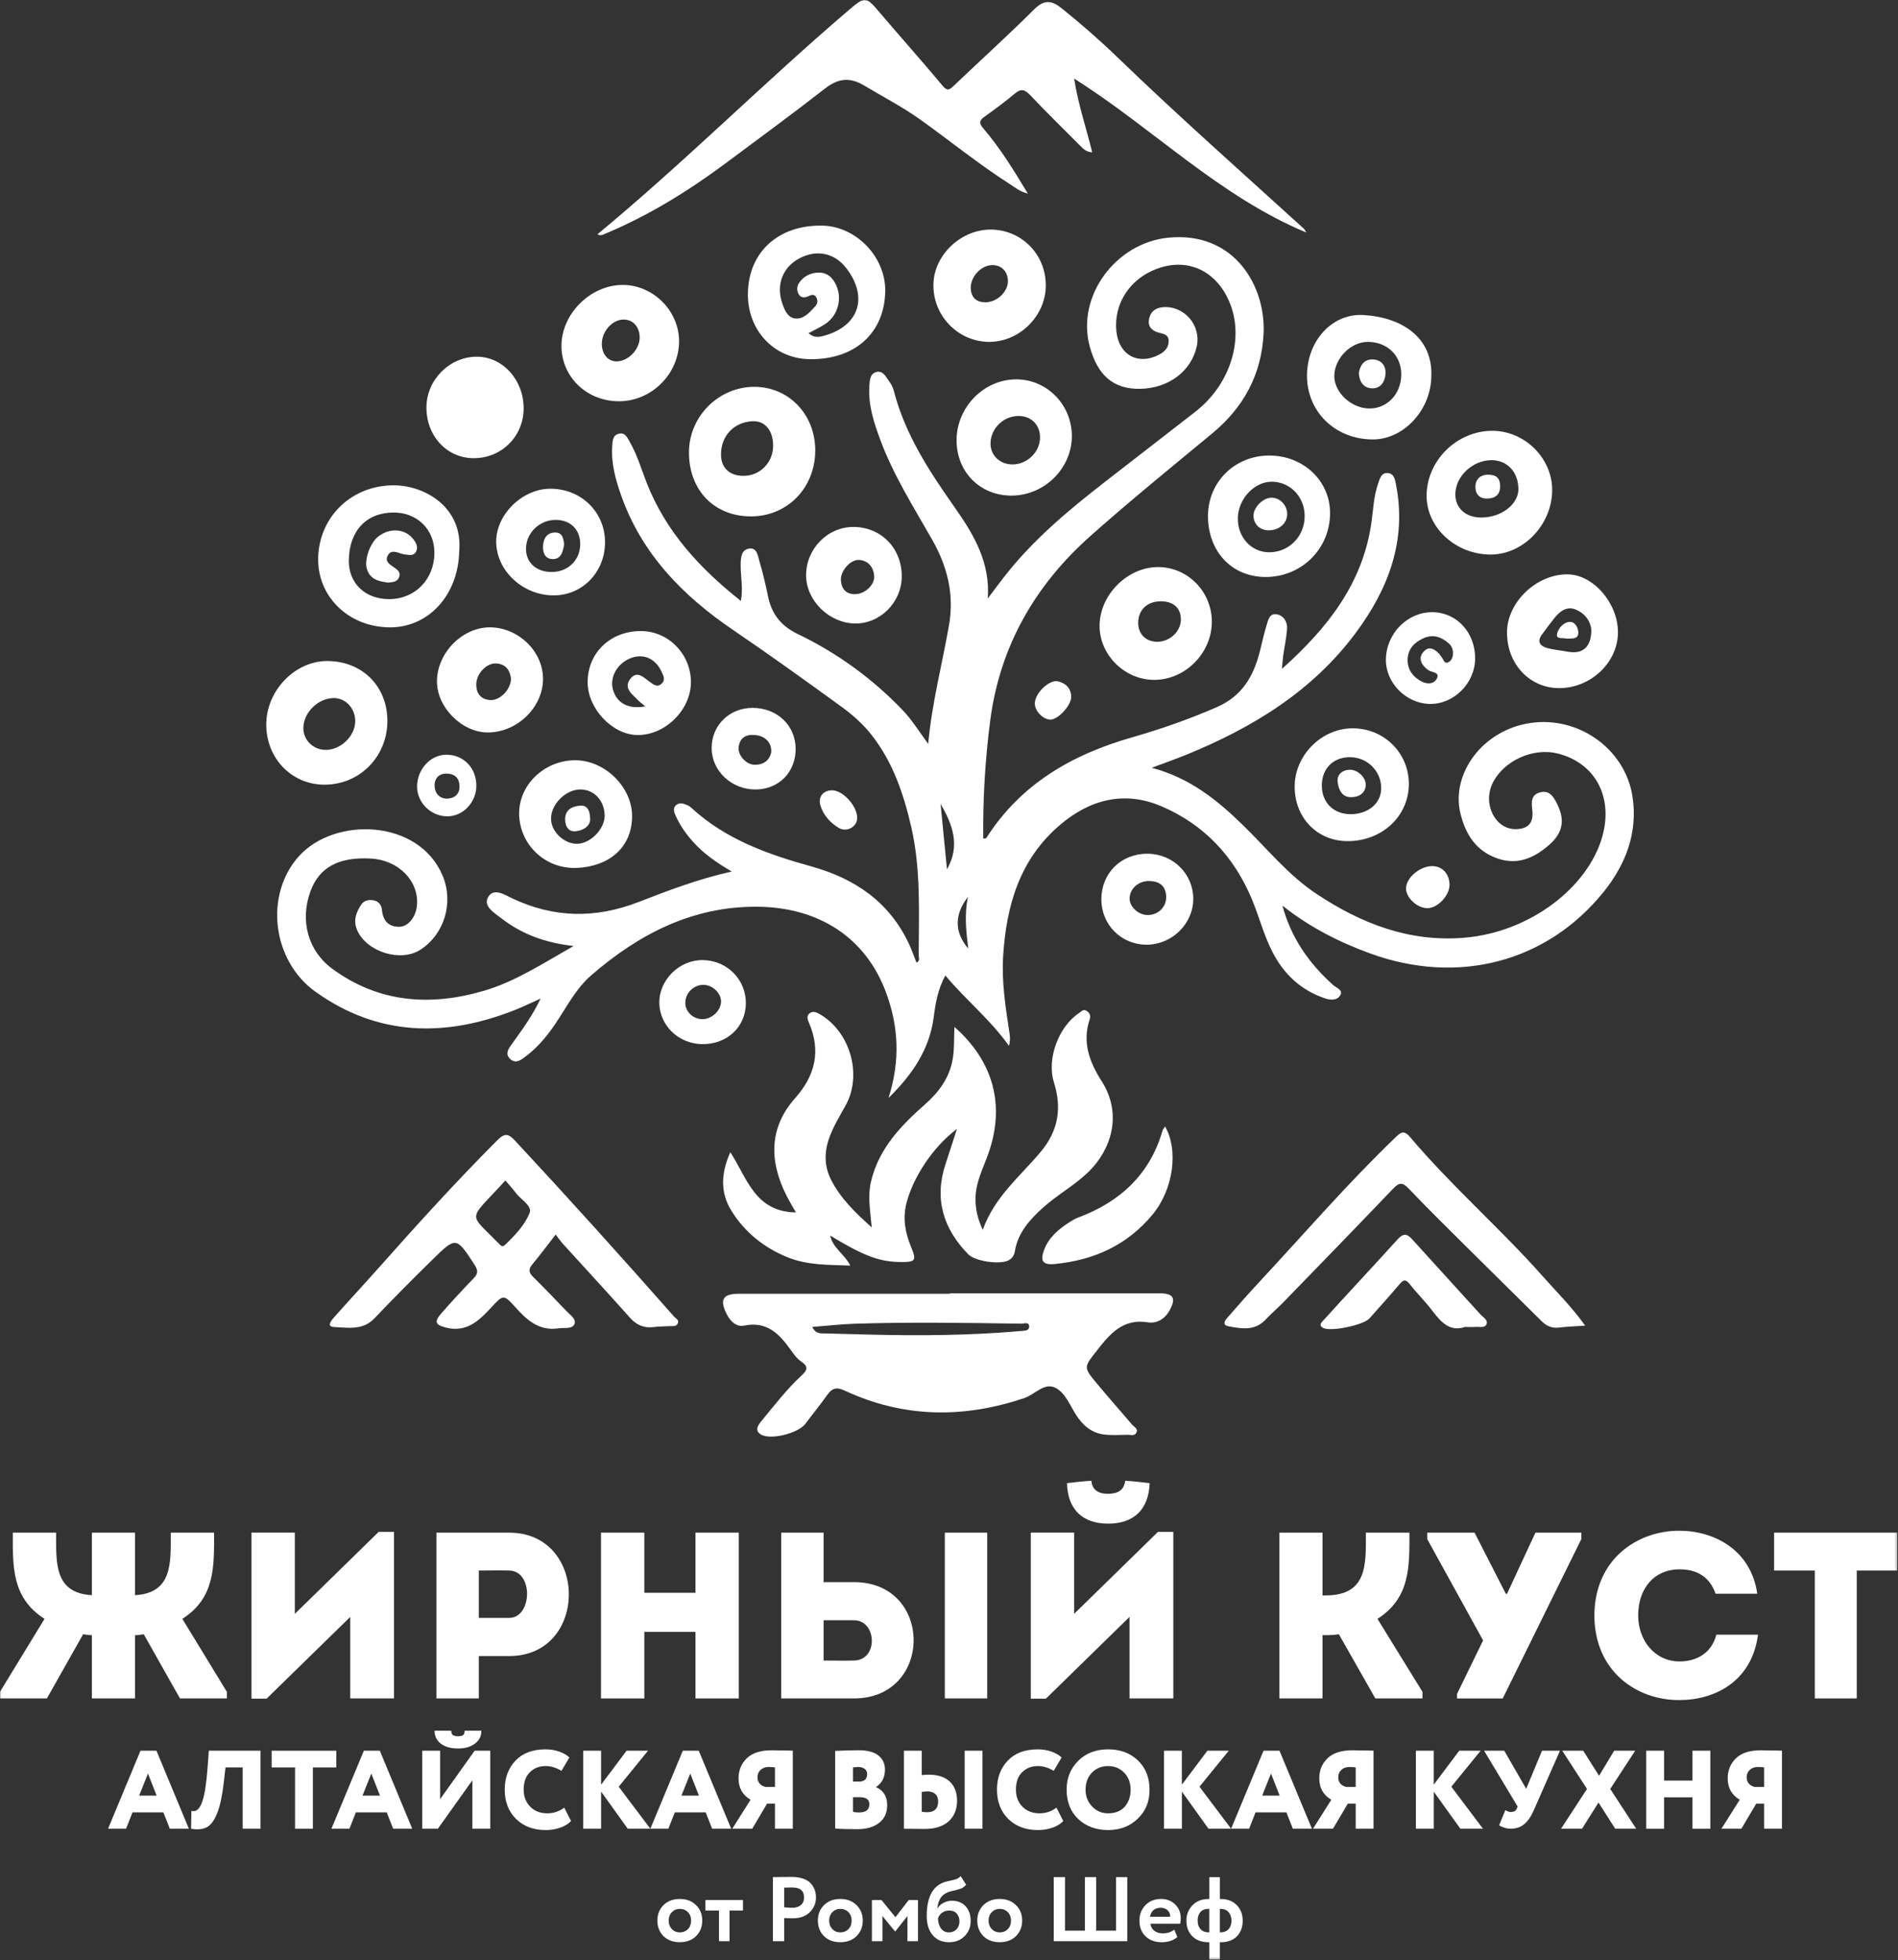 <?xml version="1.0" encoding="UTF-8"?> <svg xmlns="http://www.w3.org/2000/svg" width="767" height="792" viewBox="0 0 767 792" fill="none"><rect x="0" y="0" width="767" height="792" fill="#333333" stroke="none"/><g clip-path="url(#clip0_2414_3076)"><mask id="mask0_2414_3076" style="mask-type:luminance" maskUnits="userSpaceOnUse" x="0" y="0" width="767" height="792"><path d="M766.69 0H0V791.66H766.69V0Z" fill="white"></path></mask><g mask="url(#mask0_2414_3076)"><path d="M50.92 738.823H43.67L56.78 707.293H63.22L76.33 738.823H68.63L66.02 732.203H53.55L50.94 738.823H50.92ZM63.3 725.443L59.79 716.523L56.23 725.443H63.3Z" fill="white"></path><path d="M105.279 738.821H98.069V714.051H91.129L90.449 720.001C89.819 725.461 88.929 729.651 87.769 732.541C86.609 735.441 85.219 737.321 83.579 738.191C81.939 739.061 79.819 739.271 77.209 738.821L77.349 731.611C78.009 731.731 78.559 731.721 78.989 731.591C79.419 731.461 79.899 731.091 80.409 730.491C80.919 729.861 81.379 728.911 81.809 727.651C82.739 724.951 83.449 720.261 83.929 713.601L84.379 707.301H105.279V738.831V738.821Z" fill="white"></path><path d="M119.239 714.051H109.779V707.301H135.899V714.051H126.439V738.821H119.229V714.051H119.239Z" fill="white"></path><path d="M141.18 738.823H133.93L147.04 707.293H153.48L166.59 738.823H158.89L156.28 732.203H143.81L141.2 738.823H141.18ZM153.56 725.443L150.05 716.523L146.49 725.443H153.56Z" fill="white"></path><path d="M190.901 719.231L176.941 738.821H170.641V707.291H177.851V726.881L191.811 707.291H198.111V738.821H190.901V719.231ZM175.591 699.191H182.351C182.351 700.031 182.561 700.621 182.981 700.951C183.401 701.281 184.121 701.451 185.141 701.451C186.101 701.451 186.781 701.291 187.171 700.981C187.561 700.661 187.751 700.071 187.751 699.201H194.511C194.571 701.361 193.711 703.101 191.941 704.421C190.201 705.741 187.931 706.401 185.141 706.401C182.171 706.401 179.831 705.751 178.141 704.441C176.441 703.131 175.601 701.391 175.601 699.191H175.591Z" fill="white"></path><path d="M228.011 730.3L230.761 735.7C229.801 736.78 228.371 737.67 226.481 738.36C224.621 739.02 222.621 739.35 220.491 739.35C215.601 739.35 211.621 737.86 208.561 734.89C205.501 731.86 203.971 727.91 203.971 723.05C203.971 718.19 205.411 714.4 208.291 711.34C211.171 708.28 215.231 706.75 220.451 706.75C222.431 706.75 224.281 707.05 225.991 707.65C227.701 708.25 229.071 709.05 230.091 710.04L226.891 715.44C224.791 714.15 222.641 713.5 220.451 713.5C217.901 713.5 215.781 714.34 214.101 716.02C212.421 717.7 211.621 720.01 211.621 723.05C211.621 725.81 212.501 728.11 214.281 729.94C216.051 731.71 218.351 732.6 221.171 732.6C223.691 732.6 225.971 731.83 228.011 730.3Z" fill="white"></path><path d="M242.909 738.823H235.699V707.293H242.909V721.033L253.219 707.293H261.869L250.029 721.843L262.819 738.823H253.679L242.919 723.823V738.823H242.909Z" fill="white"></path><path d="M270.07 738.823H262.82L275.93 707.293H282.37L295.48 738.823H287.78L285.17 732.203H272.7L270.09 738.823H270.07ZM282.45 725.443L278.94 716.523L275.38 725.443H282.45Z" fill="white"></path><path d="M320.38 738.821H313.17V728.691H309.97L303.98 738.821H295.92L303.31 727.111C300.07 725.191 298.45 722.321 298.45 718.511C298.45 715.241 299.56 712.521 301.78 710.361C303.97 708.201 307.38 707.121 312 707.121C312.21 707.121 312.5 707.121 312.86 707.141C313.22 707.161 313.74 707.171 314.41 707.181C315.09 707.201 315.69 707.201 316.23 707.201C316.8 707.201 317.42 707.201 318.08 707.221C318.74 707.231 319.24 707.251 319.59 707.261C319.93 707.281 320.2 707.281 320.38 707.281V738.811V738.821ZM309.39 721.931H313.17V714.051C312.66 713.931 311.79 713.871 310.56 713.871C309.33 713.871 308.24 714.251 307.39 715.021C306.54 715.791 306.11 716.781 306.11 718.021C306.11 719.071 306.41 719.931 307.01 720.611C307.61 721.291 308.41 721.731 309.4 721.941L309.39 721.931Z" fill="white"></path><path d="M337.49 738.733V707.383C341 707.203 344.18 707.113 347.04 707.113C350.52 707.113 353.16 707.813 354.94 709.203C356.73 710.603 357.62 712.513 357.62 714.943C357.62 718.033 356.42 720.373 354.02 721.973V722.063C355.37 722.573 356.46 723.443 357.28 724.673C358.11 725.903 358.52 727.433 358.52 729.263C358.52 732.413 357.41 734.833 355.19 736.513C353 738.163 350.12 738.993 346.54 738.993C342.37 738.993 339.35 738.903 337.49 738.723V738.733ZM346.95 713.873C346.41 713.873 345.66 713.933 344.7 714.053V719.773H347.09C349.31 719.773 350.42 718.753 350.42 716.713C350.42 715.843 350.09 715.153 349.43 714.643C348.77 714.133 347.94 713.873 346.95 713.873ZM347.49 726.083H344.7V731.983C345.36 732.163 346.17 732.253 347.13 732.253C349.92 732.253 351.32 731.143 351.32 728.923C351.32 727.033 350.04 726.083 347.49 726.083Z" fill="white"></path><path d="M365.279 707.293H372.489V717.153C373.359 717.033 374.289 716.973 375.279 716.973C378.999 716.973 381.849 717.903 383.809 719.763C385.779 721.623 386.759 724.233 386.759 727.603C386.759 730.973 385.619 733.773 383.339 735.843C381.029 737.883 377.829 738.903 373.749 738.903C371.889 738.903 370.299 738.883 368.979 738.863C367.689 738.833 366.459 738.823 365.289 738.823V707.293H365.279ZM374.649 723.733C374.319 723.733 373.599 723.813 372.489 723.953V731.973C373.449 732.093 374.159 732.153 374.609 732.153C377.609 732.153 379.109 730.693 379.109 727.783C379.109 726.463 378.719 725.453 377.939 724.763C377.159 724.073 376.059 723.723 374.649 723.723V723.733ZM397.029 738.823H389.819V707.293H397.029V738.823Z" fill="white"></path><path d="M426.931 730.3L429.681 735.7C428.721 736.78 427.291 737.67 425.401 738.36C423.541 739.02 421.541 739.35 419.411 739.35C414.521 739.35 410.541 737.86 407.481 734.89C404.421 731.86 402.891 727.91 402.891 723.05C402.891 718.19 404.331 714.4 407.211 711.34C410.091 708.28 414.151 706.75 419.371 706.75C421.351 706.75 423.201 707.05 424.911 707.65C426.621 708.25 427.991 709.05 429.011 710.04L425.811 715.44C423.711 714.15 421.561 713.5 419.371 713.5C416.821 713.5 414.701 714.34 413.021 716.02C411.341 717.7 410.541 720.01 410.541 723.05C410.541 725.81 411.421 728.11 413.201 729.94C414.971 731.71 417.271 732.6 420.091 732.6C422.611 732.6 424.891 731.83 426.931 730.3Z" fill="white"></path><path d="M431.029 723.05C431.029 718.4 432.579 714.52 435.669 711.43C438.789 708.31 442.829 706.75 447.779 706.75C452.729 706.75 456.709 708.24 459.809 711.21C462.959 714.18 464.539 718.13 464.539 723.05C464.539 727.97 462.949 731.7 459.769 734.76C456.619 737.82 452.619 739.35 447.789 739.35C442.959 739.35 438.869 737.86 435.719 734.89C432.599 731.92 431.039 727.97 431.039 723.05H431.029ZM438.689 723.05C438.689 725.72 439.569 727.99 441.349 729.85C443.089 731.68 445.239 732.6 447.789 732.6C450.669 732.6 452.909 731.71 454.499 729.94C456.089 728.11 456.889 725.81 456.889 723.05C456.889 720.29 456.019 717.9 454.279 716.16C452.539 714.42 450.349 713.5 447.789 713.5C445.229 713.5 442.969 714.39 441.259 716.16C439.549 717.93 438.689 720.23 438.689 723.05Z" fill="white"></path><path d="M477.601 738.823H470.391V707.293H477.601V721.033L487.911 707.293H496.561L484.721 721.843L497.511 738.823H488.371L477.611 723.823V738.823H477.601Z" fill="white"></path><path d="M504.75 738.823H497.5L510.61 707.293H517.05L530.16 738.823H522.46L519.85 732.203H507.38L504.77 738.823H504.75ZM517.13 725.443L513.62 716.523L510.06 725.443H517.13Z" fill="white"></path><path d="M555.06 738.821H547.85V728.691H544.65L538.66 738.821H530.6L537.99 727.111C534.75 725.191 533.13 722.321 533.13 718.511C533.13 715.241 534.24 712.521 536.46 710.361C538.65 708.201 542.06 707.121 546.68 707.121C546.89 707.121 547.18 707.121 547.54 707.141C547.9 707.161 548.42 707.171 549.09 707.181C549.77 707.201 550.37 707.201 550.91 707.201C551.48 707.201 552.1 707.201 552.76 707.221C553.42 707.231 553.92 707.251 554.27 707.261C554.61 707.281 554.88 707.281 555.06 707.281V738.811V738.821ZM544.07 721.931H547.85V714.051C547.34 713.931 546.47 713.871 545.24 713.871C544.01 713.871 542.92 714.251 542.07 715.021C541.22 715.791 540.79 716.781 540.79 718.021C540.79 719.071 541.09 719.931 541.69 720.611C542.29 721.291 543.09 721.731 544.08 721.941L544.07 721.931Z" fill="white"></path><path d="M579.38 738.823H572.17V707.293H579.38V721.033L589.69 707.293H598.34L586.5 721.843L599.29 738.823H590.15L579.39 723.823V738.823H579.38Z" fill="white"></path><path d="M623.151 707.293H630.401L619.82 731.343C618.71 733.893 617.41 735.783 615.92 736.993C614.43 738.213 612.661 738.813 610.581 738.813C609.711 738.813 608.81 738.673 607.88 738.383C606.95 738.093 606.26 737.773 605.81 737.413L608.331 731.293C609.111 731.803 609.85 732.063 610.54 732.063C611.71 732.063 612.49 731.643 612.88 730.803L613.29 729.853L599.73 707.293H607.88L616.75 722.693L623.141 707.293H623.151Z" fill="white"></path><path d="M652.33 707.293H660.8L650.71 722.743L661.2 738.823H652.73L645.97 728.243L639.3 738.823H630.83L641.32 722.743L631.32 707.293H639.79L646.19 717.423L652.31 707.293H652.33Z" fill="white"></path><path d="M691.16 738.823H683.95V726.123H672.47V738.823H665.26V707.293H672.47V719.363H683.95V707.293H691.16V738.823Z" fill="white"></path><path d="M720.11 738.821H712.9V728.691H709.7L703.71 738.821H695.65L703.04 727.111C699.8 725.191 698.18 722.321 698.18 718.511C698.18 715.241 699.29 712.521 701.51 710.361C703.7 708.201 707.11 707.121 711.73 707.121C711.94 707.121 712.23 707.121 712.59 707.141C712.95 707.161 713.47 707.171 714.14 707.181C714.82 707.201 715.42 707.201 715.96 707.201C716.53 707.201 717.15 707.201 717.81 707.221C718.47 707.231 718.97 707.251 719.32 707.261C719.66 707.281 719.93 707.281 720.11 707.281V738.811V738.821ZM709.12 721.931H712.9V714.051C712.39 713.931 711.52 713.871 710.29 713.871C709.06 713.871 707.97 714.251 707.12 715.021C706.27 715.791 705.84 716.781 705.84 718.021C705.84 719.071 706.14 719.931 706.74 720.611C707.34 721.291 708.14 721.731 709.13 721.941L709.12 721.931Z" fill="white"></path><path d="M37.13 660.629C36.08 660.629 34.83 660.439 33.59 660.249L18.95 686.179H0V683.499L17.99 654.029C4.69 645.509 5.17 632.879 5.17 619.199H22.68C22.68 631.259 21.82 643.599 37.13 644.459V619.199H54.55V644.459C69.86 643.599 69 631.249 69 619.199H86.51C86.51 632.879 86.99 645.509 73.69 654.029L91.68 683.499V686.179H72.73L58.09 660.249C56.85 660.439 55.6 660.629 54.55 660.629V686.179H37.13V660.629Z" fill="white"></path><path d="M107.751 686.268H101.631V619.188H119.141V652.008L153.011 618.898H159.231V686.168H141.531V653.248L107.751 686.258V686.268Z" fill="white"></path><path d="M176.359 686.179V619.199H205.829C237.889 619.299 237.889 669.049 205.829 669.049H193.489V686.179H176.359ZM205.739 634.509C201.719 634.409 197.409 634.509 193.489 634.509V653.649H205.739C215.119 653.649 215.689 634.609 205.739 634.509Z" fill="white"></path><path d="M298.559 686.179H281.049V659.289H260.379V686.179H242.869V619.199H260.379V643.499H281.049V619.199H298.559V686.179Z" fill="white"></path><path d="M332.819 619.199V639.199H345.159C377.219 639.199 377.219 686.089 345.159 686.179H315.689V619.199H332.819ZM332.819 654.599V670.869C336.739 670.869 341.049 670.959 345.069 670.869C355.019 670.769 354.449 654.599 345.069 654.599H332.819ZM381.809 619.199H398.939V686.179H381.809V619.199Z" fill="white"></path><path d="M422.671 686.268H416.551V619.188H434.061V652.008L467.931 618.898H474.151V686.168H456.451V653.248L422.671 686.258V686.268ZM441.041 598.238C437.691 598.428 434.441 598.808 431.181 599.198C431.471 609.918 437.501 615.558 447.831 615.558C458.161 615.558 464.191 609.908 464.581 599.198C461.331 598.818 458.071 598.428 454.721 598.238C454.151 602.258 451.561 603.498 447.641 603.498C443.721 603.498 441.331 601.778 441.041 598.238Z" fill="white"></path><path d="M517.029 686.179V619.199H534.449V644.559H535.689C552.819 644.559 551.959 631.739 551.959 619.199H569.569C569.569 632.879 569.949 645.509 556.649 654.029L574.829 683.499V686.179H555.789L541.049 660.249C538.749 660.629 536.649 660.629 534.449 660.629V686.179H517.029Z" fill="white"></path><path d="M588.8 684.357L599.33 662.737L576.75 621.787V619.207H595.89L608.52 643.897H609L620.48 619.207H639.04V621.787L607.27 686.187H588.8V684.367V684.357Z" fill="white"></path><path d="M678.651 618.428C692.521 618.428 707.551 625.988 710.131 643.878H693.291C690.901 637.088 685.831 634.018 678.651 634.018C668.601 634.018 662.001 641.578 662.001 652.678C662.001 662.538 668.511 671.148 678.651 671.238C685.921 671.238 691.761 667.598 693.581 660.428H710.421C707.931 679.378 692.911 686.838 678.651 686.838C661.621 686.938 644.391 675.448 644.301 652.678C644.401 629.908 661.621 618.418 678.651 618.418V618.428Z" fill="white"></path><path d="M716.93 634.509V619.199H766.69V634.509H750.33V686.179H733.39V634.509H716.93Z" fill="white"></path><path d="M602.33 224.042C615.54 224.082 627.08 212.112 627.25 198.192C627.4 185.302 616.34 174.172 603.28 174.052C588.79 173.922 576.42 186.122 576.51 200.452C576.59 213.292 588.31 223.992 602.34 224.042H602.33ZM602.83 185.912C609.14 185.952 613.58 190.772 613.6 197.602C613.62 203.762 606.65 209.092 598.59 209.082C592.29 209.082 588.11 205.332 588.12 199.712C588.14 192.422 595.13 185.862 602.83 185.912Z" fill="white"></path><path d="M156.76 235.38C158.74 235.18 160.68 235.16 161.36 232.95C161.92 231.14 160.61 230.19 159.39 229.33C157.62 228.08 155.3 226.92 156.77 224.31C158.02 222.11 160.2 223.01 162.1 223.67C162.72 223.88 163.38 223.99 164.03 224.06C165.5 224.22 167.12 224.61 168.05 223C169 221.36 168.42 219.85 167.43 218.38C164.27 213.7 157.98 212.92 153.01 216.64C149.53 219.24 147.11 226.2 148.28 229.94C149.63 234.22 153.2 234.85 156.73 235.37L156.76 235.38Z" fill="white"></path><path d="M131.11 317.019C145.32 317.029 156.51 305.719 156.55 291.319C156.58 277.309 146.47 267.159 132.38 267.059C119.27 266.959 107.66 278.939 107.6 292.619C107.54 306.319 117.84 317.009 131.11 317.019ZM134.79 282.019C139.69 281.969 143.64 286.239 143.55 291.489C143.45 297.509 137.51 303.119 131.41 302.959C126.45 302.829 122.55 298.919 122.59 294.109C122.64 287.899 128.49 282.089 134.8 282.029L134.79 282.019Z" fill="white"></path><path d="M157.03 253.46C172.91 253.78 185.12 240.68 185.57 222.83C187.17 205.05 171.93 196.41 159.91 196.09C142.61 195.64 129.01 208.41 128.58 225.29C128.18 240.84 140.59 253.12 157.04 253.45L157.03 253.46ZM159.04 207.06C168.54 207.03 175.53 213.87 175.55 223.23C175.57 234.01 167.76 242.04 157.23 242.05C147.56 242.05 140.87 235.64 140.96 226.45C141.09 214.51 147.99 207.1 159.03 207.06H159.04Z" fill="white"></path><path d="M191.369 185.109C202.689 185.159 211.609 176.279 211.609 164.969C211.609 153.439 203.109 144.089 192.639 144.109C181.679 144.129 172.429 153.399 172.329 164.469C172.229 176.059 180.539 185.069 191.369 185.109Z" fill="white"></path><path d="M576.85 366.909C581.09 366.889 585.97 361.579 585.77 357.199C585.57 352.789 582.69 349.859 578.63 349.919C573.68 349.999 568.27 354.629 568.19 358.859C568.12 362.659 572.71 366.929 576.85 366.909Z" fill="white"></path><path d="M232.98 350.649C245.25 350.189 255.42 343.119 255.44 329.629C255.37 317.709 244.07 306.879 232 307.149C219.68 307.429 209.66 317.209 209.79 328.839C209.93 341.079 220.17 351.129 232.98 350.649ZM234.53 318.949C240.03 318.929 244.23 323.389 244.35 329.389C244.46 334.809 238.65 340.829 233.24 340.899C227.97 340.979 222.75 336.029 222.68 330.879C222.59 324.969 228.55 318.969 234.53 318.939V318.949Z" fill="white"></path><path d="M279.209 275.269C279.019 264.039 269.979 254.959 258.979 254.949C246.689 254.929 237.529 263.689 237.469 275.519C237.409 286.219 247.409 296.849 257.619 296.959C268.929 297.079 279.409 286.559 279.209 275.269ZM247.629 278.299C246.379 273.319 249.659 267.809 255.049 265.829C260.269 263.919 265.009 266.159 267.479 271.659C268.179 273.209 268.929 274.709 267.389 276.199C265.739 277.789 264.279 276.679 262.949 275.759C260.299 273.909 257.429 270.459 254.559 274.469C251.899 278.199 255.709 280.639 258.029 283.059C258.699 283.759 259.509 284.319 260.779 285.379C253.799 286.709 249.049 283.959 247.629 278.309V278.299Z" fill="white"></path><path d="M394.76 548.859C394.06 548.859 393.6 549.719 393.6 553.409C393.6 557.099 394.07 557.949 394.76 557.949C395.45 557.949 395.97 557.069 395.97 553.409C395.97 549.749 395.45 548.859 394.76 548.859Z" fill="white"></path><path d="M295.139 465.5C291.369 473.84 290.959 481.74 295.579 489.17C300.979 497.86 308.759 504.08 318.219 507.93C326.239 511.19 334.759 510.99 343.619 511.3C341.249 506.61 336.629 504.34 335.479 499.18C349.469 507.64 355.619 509.88 364.489 509.87C369.889 509.87 370.409 509.15 368.309 504.11C365.889 498.31 364.689 492.49 366.289 486.17C368.939 475.67 377.029 463.34 386.699 456.1C385.059 461.17 383.619 465.71 382.119 470.23C377.439 484.33 381.139 496.34 391.249 506.72C394.079 509.62 404.169 511.03 407.629 509.15C409.089 508.36 409.859 507.05 410.099 505.58C411.339 498.04 416.059 492.8 421.449 487.94C427.259 482.7 434.219 478.93 439.859 473.46C448.939 464.66 453.789 450.26 445.189 436.8C440.299 429.13 437.249 421.1 440.339 411.87C440.819 410.45 440.459 409.29 439.149 408.42C437.779 407.51 436.979 408.66 436.089 409.25C427.799 414.72 422.939 427.73 425.879 437.18C429.139 447.64 427.789 456.75 420.459 465.47C412.199 475.3 401.849 483.59 397.149 496.87C395.069 492.39 394.249 488.66 394.209 484.61C394.139 477.87 397.259 472.12 399.399 466.08C406.259 446.72 401.569 428.82 385.689 414.89C385.469 419.43 385.729 423.93 384.929 428.24C383.589 435.49 379.479 441.17 373.909 446.08C364.119 454.71 355.129 463.99 351.979 477.38C350.589 483.29 351.669 489.13 352.269 495.87C345.439 489.76 339.519 483.97 335.759 476.46C333.139 471.23 333.039 465.68 334.999 460.02C336.649 455.26 339.239 451.05 341.669 446.71C348.579 434.35 343.649 416.89 331.309 409.75C329.939 408.96 328.509 408.33 327.149 409.39C325.909 410.35 326.269 411.73 326.839 413.03C331.809 424.49 329.569 434.36 321.289 443.7C310.779 455.54 310.839 468.9 317.619 482.61C318.689 484.78 319.969 486.86 321.629 489.82C304.949 489.6 301.879 475.77 295.119 465.49L295.139 465.5Z" fill="white"></path><path d="M545.14 310.989C542.2 311.199 540.27 313.099 540.55 315.789C540.91 319.189 542.45 322.289 546.28 322.059C549.87 321.939 551.89 319.919 551.9 316.989C551.9 313.889 548.44 310.759 545.14 310.989Z" fill="white"></path><path d="M272.45 531.971C251.33 508.011 229.95 484.291 208.2 460.911C205.48 457.981 204 457.621 200.93 460.701C184.35 477.321 168.59 494.681 153.02 512.231C147.06 518.951 140.92 525.511 134.97 532.241C133.94 533.401 131.72 535.981 135.07 536.131C140.63 536.371 146.62 537.581 151.36 532.581C159.03 524.491 166.91 516.591 174.87 508.791C184.32 499.521 184.41 499.661 191.77 510.981C193.23 513.221 193.23 514.571 191.37 516.481C186.85 521.131 182.45 525.911 178.18 530.791C175.32 534.061 176.07 535.341 180.25 536.371C188.67 538.441 193.67 533.471 198.65 528.091C203.3 523.051 203.57 522.901 208.08 527.931C212.91 533.321 217.84 537.871 225.84 536.641C228.07 536.301 231.18 537.091 232.14 534.931C233.01 532.951 230.41 531.261 228.96 529.741C224.49 525.041 219.99 520.361 215.37 515.811C213.6 514.061 213.54 512.711 215.12 510.811C218.19 507.121 221.06 503.251 224.56 498.761C225.56 500.061 226.38 501.311 227.37 502.401C236.43 512.381 245.59 522.261 254.54 532.331C257.24 535.361 260.24 536.651 264.21 536.141C266.35 535.861 268.53 535.891 270.68 535.751C271.8 535.681 273.14 536.061 273.83 534.791C274.63 533.331 273.16 532.761 272.47 531.971H272.45ZM214.03 490.021C212.06 494.941 208.08 499.131 204.09 502.951C203.32 503.681 202.67 503.551 202.01 502.851C201.67 502.491 201.31 502.141 200.96 501.791C188.98 489.541 189.17 493.491 204.22 476.921C205.63 478.581 207.13 480.141 208.39 481.871C210.4 484.631 215.18 487.161 214.03 490.041V490.021Z" fill="white"></path><path d="M408.921 200.232C422.091 200.112 433.091 189.242 433.141 176.292C433.191 163.572 423.131 153.262 410.661 153.262C397.551 153.262 386.511 164.592 386.561 177.972C386.611 190.812 396.191 200.342 408.911 200.222L408.921 200.232ZM411.841 168.062C416.961 168.172 420.431 171.842 420.281 177.022C420.121 182.702 415.071 187.572 409.271 187.632C404.141 187.692 400.251 184.022 400.281 179.172C400.321 173.022 405.621 167.932 411.831 168.062H411.841Z" fill="white"></path><path d="M422.6 115.952C422.99 103.432 413.45 93.182 401.04 92.762C388.8 92.352 377.58 102.642 377.21 114.612C376.82 127.152 386.7 137.732 399.14 138.112C411.38 138.482 422.23 128.242 422.61 115.952H422.6ZM392.3 116.682C392.01 112.112 396.16 107.382 400.64 107.122C404.5 106.902 407.19 109.452 407.31 113.442C407.44 117.792 402.9 122.172 398.14 122.122C394.64 122.082 392.53 120.312 392.3 116.692V116.682Z" fill="white"></path><path d="M244.68 94.38C262.09 87.09 278.02 77.27 293.11 66.05C306.57 56.04 320.11 46.11 333.35 35.8C338.72 31.62 343.37 31.03 349.36 34.63C356.89 39.16 364.73 43.19 371.9 48.31C383.93 56.91 395.42 66.26 407.88 74.25C410.12 75.68 412.22 77.47 415.36 78.21C409.66 68.73 404.18 59.81 397.33 51.84C395.59 49.82 395.69 48.7 397.8 47.19C401.98 44.19 406.14 41.13 410.08 37.83C412.57 35.75 414.08 36.08 416.27 38.39C422.78 45.29 429.58 51.92 436.27 58.64C437.59 59.97 438.87 61.43 441.37 61.54C438.96 51.61 435.72 42.33 434.07 31.74C466.22 52.07 492.63 79.25 527.92 93.95C527.35 93.08 527.17 92.64 526.84 92.34C501.72 69.5 476.3 47 451.87 23.43C444.57 16.38 436.94 9.69 429.01 3.34C425.08 0.19 422.04 -0.32 417.98 3.72C407.37 14.28 396.25 24.34 385.4 34.67C383.71 36.28 382.84 36.96 380.91 34.64C372.6 24.68 363.95 15 355.54 5.12C349.95 -1.44 349.7 -1.64 343.02 4.06C308.61 33.45 276.63 65.54 241.4 94.68C242.96 95.44 243.78 94.74 244.68 94.36V94.38Z" fill="white"></path><path d="M596.111 266.16C596.221 255.67 588.771 247.47 579.001 247.33C568.831 247.19 560.211 255.86 560.051 266.41C559.911 275.76 568.071 284.12 577.611 284.39C587.361 284.67 596.001 276.15 596.111 266.16ZM587.101 264.77C586.951 266.02 586.281 267.07 585.261 267.56C583.701 268.32 583.451 266.68 582.801 265.83C582.201 265.04 581.691 264.14 580.951 263.51C579.361 262.15 577.601 261.12 575.651 262.92C573.771 264.65 573.611 266.67 575.071 268.72C575.631 269.5 576.411 270.16 577.201 270.73C578.601 271.75 582.111 271.5 580.571 274.27C579.281 276.59 576.361 276.51 573.901 275.02C570.671 273.07 568.771 270.36 568.821 266.47C569.001 262.13 571.461 259.56 575.261 257.85C579.161 256.09 582.381 257.32 585.341 259.82C586.841 261.08 587.341 262.83 587.101 264.78V264.77Z" fill="white"></path><path d="M345.461 251.891C355.671 252.071 364.391 243.321 364.411 232.881C364.441 221.451 356.031 212.881 344.801 212.891C334.351 212.891 325.671 221.851 325.751 232.541C325.821 242.661 335.041 251.711 345.461 251.891ZM347.361 226.221C350.941 226.591 352.911 229.101 353.261 232.531C353.631 236.231 349.571 239.991 345.551 240.041C341.871 240.091 340.101 237.931 339.821 234.581C339.491 230.651 343.761 225.851 347.361 226.221Z" fill="white"></path><path d="M554.551 177.541C567.191 177.661 578.311 165.691 578.421 151.861C578.961 136.311 566.481 128.191 551.011 127.271C538.301 126.511 528.271 137.711 528.171 151.581C528.071 166.231 539.421 177.401 554.551 177.541ZM553.041 138.121C560.951 138.301 566.471 143.961 566.261 151.671C566.051 159.381 560.381 165.181 553.201 165.031C545.841 164.881 538.971 158.291 539.211 151.601C539.461 144.461 546.141 137.951 553.051 138.111L553.041 138.121Z" fill="white"></path><path d="M512.929 214.259C517.059 214.149 520.179 211.319 520.169 207.679C520.169 204.009 517.099 200.929 513.599 201.079C510.289 201.219 506.569 205.009 506.549 208.259C506.519 211.829 509.219 214.359 512.929 214.259Z" fill="white"></path><path d="M511.56 233.109C526.05 233.049 537.47 221.699 537.49 207.309C537.51 194.249 526.72 184.039 512.9 184.039C499.02 184.039 488.19 194.709 488.16 208.409C488.13 222.879 497.87 233.159 511.56 233.109ZM514.06 194.619C521.46 194.699 527.27 200.849 527.23 208.559C527.19 216.739 520.88 223.139 512.87 223.129C505.71 223.119 500.13 217.079 500.22 209.419C500.31 201.559 506.88 194.539 514.06 194.619Z" fill="white"></path><path d="M232.699 335.821C236.139 335.441 238.479 333.521 238.489 331.011C238.459 326.771 236.879 325.181 234.149 325.501C230.779 325.891 228.119 327.421 228.399 331.531C228.579 334.261 229.939 336.121 232.709 335.821H232.699Z" fill="white"></path><path d="M467.85 229.102C455.46 229.182 444.36 240.412 444.35 252.872C444.34 264.622 454.53 274.682 466.43 274.672C479.07 274.672 489.84 263.692 489.71 250.952C489.59 238.822 479.77 229.022 467.84 229.102H467.85ZM467.89 259.282C463.19 259.372 459.98 256.312 459.96 251.702C459.94 246.402 463.56 242.942 469.11 242.932C474.18 242.932 477.17 245.622 477.21 250.232C477.25 254.952 472.9 259.172 467.88 259.272L467.89 259.282Z" fill="white"></path><path d="M200.52 218.801C200.52 230.551 211.29 240.591 223.81 240.541C235.47 240.491 244.53 231.061 244.5 218.991C244.47 206.711 234.6 197.241 222.05 197.461C210.87 197.661 200.51 207.931 200.52 218.811V218.801ZM224.58 210.041C230.59 210.041 234.57 214.051 234.47 220.011C234.37 226.391 229.45 231.111 222.91 231.091C216.84 231.081 212.71 227.451 212.57 222.021C212.4 215.501 217.87 210.041 224.57 210.041H224.58Z" fill="white"></path><path d="M546.93 294.24C534.2 294.07 523.15 305.06 523.19 317.87C523.22 330.46 532.36 339.82 544.61 339.82C558.54 339.82 569.35 329.7 569.33 316.66C569.31 304.28 559.45 294.41 546.93 294.24ZM545.81 328.93C538.93 328.96 534.18 324.26 534.16 317.42C534.14 310.51 538.77 305.86 545.62 305.91C552.65 305.96 558.28 311.68 558.15 318.64C558.04 324.61 552.88 328.91 545.81 328.94V328.93Z" fill="white"></path><path d="M304.851 156.281C290.441 156.291 278.531 168.141 278.421 182.561C278.311 198.011 288.611 208.681 303.591 208.621C318.191 208.571 329.351 197.141 329.451 182.121C329.551 167.571 318.791 156.271 304.841 156.281H304.851ZM300.321 192.241C294.811 192.201 291.471 189.061 291.371 183.851C291.231 176.191 296.561 170.491 304.181 170.181C309.091 169.981 312.381 173.861 312.431 179.911C312.491 186.851 307.151 192.291 300.321 192.251V192.241Z" fill="white"></path><path d="M168.551 317.821C168.571 324.291 174.071 329.731 180.651 329.801C186.981 329.871 192.411 324.281 192.501 317.611C192.591 310.301 187.311 304.821 180.261 304.911C173.871 304.991 168.531 310.881 168.551 317.811V317.821ZM185.671 317.291C185.911 320.641 183.871 322.431 181.051 322.631C177.861 322.851 175.731 320.751 175.631 317.501C175.531 314.411 177.401 312.501 180.521 312.541C183.471 312.581 185.501 314.061 185.671 317.291Z" fill="white"></path><path d="M219.439 274.171C219.409 263.191 209.579 253.611 198.189 253.451C186.989 253.301 176.709 263.611 176.579 275.121C176.459 285.731 186.689 296.011 197.279 295.921C209.119 295.821 219.479 285.661 219.449 274.171H219.439ZM192.469 276.391C192.549 272.121 196.629 267.771 200.599 268.041C204.689 268.311 206.109 271.121 206.489 274.111C206.489 278.641 201.889 283.221 197.909 282.821C194.289 282.461 192.399 280.191 192.469 276.391Z" fill="white"></path><path d="M223.08 225.861C226.69 226.081 227.48 223.051 227.98 219.861C227.65 217.771 227.5 215.131 224.34 215.141C221.18 215.161 219.69 217.331 219.47 220.301C219.26 223.021 220.08 225.671 223.09 225.861H223.08Z" fill="white"></path><path d="M332.25 91.158C314.59 90.818 302.5 101.818 302.23 118.458C301.99 133.408 312.76 144.908 327.19 145.108C345.4 145.358 357.39 134.638 357.73 117.778C358.01 103.918 346.05 91.408 332.25 91.148V91.158ZM332.82 135.698C330.83 136.228 328.9 136.528 326.73 134.598C329.15 133.288 331.4 132.278 333.44 130.928C338.95 127.288 340.65 119.898 337.39 114.198C335.88 111.558 333.74 109.978 330.52 110.138C327.31 110.308 324.73 111.668 322.94 114.258C321.95 115.688 321.91 117.528 322.83 118.988C323.78 120.488 325.34 120.338 326.83 119.598C327.95 119.038 329.1 118.778 329.86 120.118C330.58 121.408 330.43 122.648 329.4 123.788C327.15 126.288 324.61 129.148 321.19 128.648C318.11 128.198 316.85 124.868 315.93 121.928C313.66 114.618 316.5 107.738 323.25 104.268C330.14 100.718 337.25 102.238 341.92 108.248C351.08 120.038 347.16 131.848 332.81 135.698H332.82Z" fill="white"></path><path d="M249.981 162.118C263.251 162.198 274.461 151.038 274.421 137.788C274.381 125.638 264.051 115.238 251.901 115.118C238.771 114.988 226.901 126.668 226.891 139.718C226.881 152.218 237.011 162.038 249.981 162.118ZM251.921 129.098C255.741 129.058 258.411 131.948 258.501 136.218C258.601 141.088 253.921 145.978 249.151 146.008C245.681 146.028 243.171 143.008 243.201 138.848C243.241 133.848 247.441 129.148 251.921 129.098Z" fill="white"></path><path d="M569.711 459.272C567.241 456.352 565.911 457.602 563.871 459.562C544.521 478.142 527.021 498.452 508.771 518.062C504.461 522.692 500.291 527.442 496.131 532.202C495.041 533.452 493.621 535.272 496.561 535.842C501.811 536.862 507.141 537.732 511.461 533.102C513.731 530.672 516.291 528.522 518.611 526.132C533.451 510.852 548.311 495.582 563.021 480.172C565.461 477.612 566.851 477.672 569.261 480.192C576.611 487.902 584.201 495.382 591.761 502.892C602.151 513.212 612.611 523.462 623.001 533.782C625.031 535.802 627.261 536.712 630.171 536.332C633.281 535.932 636.441 535.862 640.591 535.572C635.081 527.892 629.041 521.952 623.451 515.642C606.221 496.202 586.501 479.142 569.741 459.272H569.711Z" fill="white"></path><path d="M418.18 284.188C418.18 287.288 421.49 290.708 424.51 290.718C427.65 290.718 433.12 284.768 432.89 281.278C432.65 277.628 430.27 275.758 426.99 275.148C423.21 275.148 418.18 280.418 418.18 284.188Z" fill="white"></path><path d="M338.959 334.482C341.929 336.272 345.839 334.322 346.339 331.202C347.069 326.582 341.159 319.472 336.439 319.302C332.779 319.162 330.439 321.902 331.549 325.472C332.769 329.392 335.509 332.402 338.949 334.482H338.959Z" fill="white"></path><path d="M598.319 531.102C589.089 520.872 579.739 510.752 570.519 500.512C568.379 498.132 566.779 498.492 564.829 500.662C559.159 506.942 553.389 513.142 547.659 519.382C543.389 524.022 539.109 528.652 534.889 533.332C534.079 534.232 532.689 535.362 534.689 536.482C537.629 538.132 550.979 535.382 553.409 532.652C557.489 528.062 561.609 523.502 565.579 518.812C567.069 517.052 568.009 516.672 569.639 518.742C572.609 522.522 576.079 525.912 578.969 529.742C582.479 534.412 586.179 538.142 591.959 536.102C593.849 536.102 595.019 536.182 596.179 536.082C597.759 535.952 599.959 536.662 600.689 535.042C601.459 533.332 599.359 532.232 598.319 531.082V531.102Z" fill="white"></path><path d="M659.73 321.93C656.81 302.64 638.02 289.27 618.55 292.08C599.04 294.89 586.33 312.71 590.15 328.53C592.22 337.1 596.47 343.83 605.21 346.84C613.44 349.67 620.21 346.5 626.2 341.19C631.7 336.31 632.46 331.11 629.17 324.63C627.75 321.85 626.14 319.14 622.41 320.11C618.49 321.13 618.88 324.32 619.22 327.4C619.77 332.44 617.6 334.89 612.6 334.98C604.21 335.14 599 324.71 603.25 316.25C607.76 307.27 619.6 301.93 629.48 304.42C644.6 308.23 651.91 321.84 647.58 337.71C642 358.18 618.52 376.71 591.49 378.87C569.41 380.64 550.13 373.14 532.1 361.2C520.57 353.57 512.01 342.8 502.25 333.32C491.85 323.22 480.83 314.25 465.41 310.19C470.69 308.21 475 306.71 479.23 304.99C506.09 294.05 530.35 279.3 547.92 255.62C560.99 238.01 568.54 218.54 564.18 195.99C563.76 193.82 563.44 191.33 560.83 191.12C558.09 190.89 557.56 193.54 556.86 195.53C555.09 200.59 554.96 205.95 554.2 211.19C550.66 235.81 536.43 253.79 518.03 270.24C518.25 267.98 518.33 266.52 518.53 265.09C519.04 261.48 519.81 257.9 520.1 254.27C520.33 251.37 518.91 248.76 516.02 248.2C512.94 247.61 512.44 250.65 511.79 252.77C510.73 256.25 509.97 259.82 509.07 263.35C506.54 273.26 501.88 281.24 491.84 285.63C480.58 290.56 469.06 294.58 457.29 297.95C433.11 304.88 412.41 316.8 398.54 338.62C398.44 338.78 397.97 338.7 397.35 338.76C397.16 322.78 398.1 306.93 400.16 291.1C404.1 260.86 418.42 236.24 440.91 216.31C456.84 202.19 473.37 188.74 489.78 175.18C502.51 164.67 509.75 151.43 510.62 134.92C511.62 115.83 498.98 93.39 472.15 96.02C450.93 98.1 434.95 119.57 440.33 139.81C443.5 151.75 450.03 157.27 460.74 157.09C472.18 156.89 481.36 150.03 483.61 140.01C485.53 131.46 478.54 123.37 469.91 124.11C466.84 124.37 464.88 126.02 464.33 128.91C463.78 131.8 465.32 133.56 468.17 134.37C469.99 134.89 472.32 135.03 472.27 137.86C472.22 140.52 470.69 142.05 468.49 143.23C460.1 147.71 452.23 143.56 451.17 134.05C449.83 121.94 457.59 111.15 470.05 107.79C481.29 104.76 491.64 110.12 496.64 121.57C503.11 136.38 497.44 155.13 483.08 166.32C471.01 175.72 458.91 185.07 446.83 194.44C431.95 205.98 417.51 218 405.85 232.96C403.58 235.87 401.39 238.85 399.16 241.8C400.22 227.48 393.72 216.25 386.08 205.39C375.64 190.57 365.69 175.5 361.12 157.6C360.8 156.35 360.09 155.14 359.32 154.07C358 152.23 356.8 149.53 354.06 150.32C351.48 151.07 351.46 153.77 351.31 156.18C350.85 163.68 353.12 170.6 355.65 177.47C360.95 191.88 369.15 204.78 376.69 218.03C382.75 228.67 385.68 239.96 383.53 252.41C380.8 268.2 376.63 283.72 375.09 300.54C371.37 295.41 368.41 290.65 364.5 286.61C352.24 273.92 338.15 263.72 322.31 256.11C315.5 252.83 311.79 247.97 310.34 240.81C309.39 236.11 308.28 231.43 306.91 226.84C306.26 224.65 305.98 221.15 302.73 221.63C299.64 222.09 299.36 225.06 299.31 227.96C299.24 232.69 300.37 237.43 299.4 242.78C282.69 229.57 269.07 214.74 261.35 195.12C259.17 189.58 257.54 183.81 254.53 178.61C253.53 176.88 252.74 174.69 250.25 175.19C247.56 175.73 247.55 178.08 247.4 180.31C246.94 187.27 248.77 193.83 251.04 200.24C259.38 223.86 276.08 240.83 296.18 254.47C311.03 264.55 325.57 275.03 340.09 285.56C344.67 288.89 348.87 292.62 352.39 297.15C360.95 308.17 365.24 320.98 368.29 334.31C372.18 351.35 371.29 368.7 371.26 385.98C371.26 386.92 371.93 388.21 370.35 388.91C369.4 386.49 368.6 384.15 367.58 381.91C359.71 364.6 345.67 354.98 327.84 350.03C310.32 345.17 293.34 339.15 279.58 326.54C279.09 326.09 278.56 325.64 277.96 325.38C276.42 324.71 274.69 324.01 273.25 325.25C271.72 326.56 272.44 328.23 273.15 329.8C274.89 333.62 277.28 336.97 280.07 340.09C284.32 344.86 289.51 348.45 295.69 352.11C282.06 355.14 270 359.79 258.02 364.43C240.61 371.17 223.82 370.91 206.97 362.93C203.9 361.48 199.42 358.47 197.2 362.54C195.24 366.15 199.71 368.76 202.49 370.92C210.75 377.34 220.21 380.92 231.82 382.18C219.3 389.29 208.15 396.62 195.4 400.33C173.8 406.62 152.99 405.15 134.22 391.35C124.47 384.17 121.14 371.89 125.44 360.14C129.02 350.34 136.9 346.1 150.03 346.87C161.03 347.52 169.31 355.92 168.51 365.64C168.12 370.43 164.98 374.48 161.22 374.43C156.88 374.38 154.73 371.9 154.34 367.51C154.18 365.73 153.04 364.08 150.89 363.72C148.92 363.39 147.07 363.84 145.99 365.46C143.92 368.57 142.66 371.89 144.31 375.74C148.11 384.56 161.89 388.89 169.89 383.7C179.66 377.36 183.39 364.6 178.89 353.83C169.24 330.75 135.12 329.85 120.7 346.02C106.8 361.61 109.92 388.14 127.54 400.71C152.77 418.71 179.91 419.15 207.94 408.1C211.33 406.76 214.61 405.14 218.46 403.43C214.98 410.77 210.56 416.6 206.33 422.54C205.11 424.26 204.26 426.06 206.2 427.85C208.1 429.62 209.86 428.67 211.57 427.45C216.65 423.82 220.65 419.16 224.14 414.04C228.82 407.18 232.63 399.49 238.91 394.04C258.07 377.43 279.78 366.17 305.85 366.32C331.09 366.47 349.83 378.98 357.97 400.75C363.03 414.29 363.98 428.2 359.05 443.6C369.11 433.73 375.63 423.69 377.32 410.94C378.07 405.25 379 399.61 382.03 394.09C390.2 403.9 400.04 411.74 407.74 422.53C408.45 419.74 408.06 418.14 407.81 416.5C406.28 406.48 404.74 396.44 405.38 386.25C406.67 365.93 411.98 347.32 428.18 333.42C440.43 322.92 454.38 319.36 469.36 325.75C486.54 333.08 498.7 346.01 505.92 363.35C508.85 370.38 510.72 377.82 514.22 384.62C518.83 393.58 525.64 399.98 535.28 403.29C537.74 404.14 540.27 404.24 541.59 402.12C542.91 399.99 540.08 399.15 538.88 398.08C529.17 389.39 521.84 379.21 518.24 365.88C529.24 374.59 541.09 380.61 553.73 385.21C589.24 398.14 625.16 388.75 648.05 360.32C657.06 349.12 661.9 336.34 659.72 321.89L659.73 321.93ZM382.68 351.21C381.82 342.4 380.96 333.59 380.1 324.77C385 333.15 388.13 341.72 382.68 351.21ZM391.13 362.38C389.69 369.53 390.39 376.14 391.29 383.23C385.65 376.66 385.59 369.56 391.13 362.38Z" fill="white"></path><path d="M633.081 258.03C635.161 257.87 637.801 258.41 637.821 255.59C637.831 253.73 636.561 251.21 634.431 251.25C631.811 251.29 629.721 253.92 629.241 255.97C628.641 258.53 631.721 257.53 633.081 258.03Z" fill="white"></path><path d="M321.531 302.518C321.481 293.028 313.991 285.948 304.051 285.988C294.641 286.028 287.501 293.128 287.581 302.358C287.661 311.488 295.641 318.968 305.281 318.958C314.681 318.948 321.581 311.958 321.531 302.518ZM298.481 301.948C298.911 298.138 301.291 296.638 305.031 296.948C309.131 297.288 311.891 299.898 311.661 303.898C310.971 307.188 308.611 309.068 304.791 308.958C301.541 308.868 298.131 305.128 298.481 301.948Z" fill="white"></path><path d="M600.969 201.432C604.179 201.332 606.279 199.962 606.219 196.282C606.169 193.162 604.729 191.702 600.909 191.772C598.439 191.932 596.179 193.402 596.229 196.842C596.269 199.692 597.969 201.512 600.979 201.422L600.969 201.432Z" fill="white"></path><path d="M301.41 405.321C301.46 395.701 293.82 388.031 284.04 387.881C274.58 387.741 266.34 395.841 266.44 405.151C266.55 414.421 274.33 421.831 283.98 421.841C293.94 421.851 301.35 414.821 301.41 405.321ZM283.92 411.751C280.19 411.751 277.05 408.881 276.94 405.371C276.81 401.441 280.06 398.011 284.02 397.881C287.72 397.771 291.33 401.021 291.38 404.521C291.43 408.151 287.73 411.741 283.93 411.751H283.92Z" fill="white"></path><path d="M609 255.37C608.88 268 617.9 277.84 629.75 278C642.75 278.18 653.94 267.62 653.83 255.27C653.73 243.51 643.77 232.13 633.5 232.04C620.95 231.92 609.11 243.2 608.99 255.37H609ZM623.16 256.27C624.76 254.16 626.31 252.02 627.95 249.95C630.23 247.08 633.02 244.69 636.85 246.3C640.76 247.95 642.86 251.3 643.07 254.51C643.06 261.58 639.45 264.42 633.47 263.27C630.72 262.74 627.88 262.56 625.2 261.8C622.33 260.99 620.97 259.18 623.16 256.28V256.27Z" fill="white"></path><path d="M463.73 344.91C453.06 344.86 445.08 352.73 445.07 363.3C445.06 373.6 453.07 381.65 463.34 381.66C473.61 381.66 482.24 373.18 482.21 363.09C482.18 353.01 474 344.96 463.73 344.91ZM463.87 369.68C460.16 369.73 456.5 366.45 456.48 363.06C456.46 359.11 460.02 355.85 464.44 355.94C468.43 356.02 471.07 357.78 471.26 362.1C471.45 366.31 468.19 369.63 463.87 369.68Z" fill="white"></path><path d="M431.91 493.939C427.68 496.699 423.91 499.879 422 504.789C420.22 509.379 421.31 511.139 426.19 510.669C442.05 509.159 455.67 502.999 465.92 490.489C474.21 480.369 476.3 464.579 470.82 455.109C470.46 455.689 469.96 456.189 469.79 456.789C464.66 474.469 452.69 485.489 435.85 491.839C434.47 492.359 433.15 493.129 431.91 493.939Z" fill="white"></path><path d="M554.449 156.89C558.039 156.99 559.729 154.1 559.909 150.92C560.089 147.75 558.189 145.38 554.909 145.22C551.319 145.04 549.649 147.48 549.109 150.74C549.339 154.25 551.009 156.8 554.459 156.89H554.449Z" fill="white"></path><path d="M468.669 522.512C440.389 522.522 412.119 522.512 383.839 522.512V522.692C355.389 522.692 326.939 522.692 298.499 522.692C292.079 522.692 290.719 525.072 293.689 530.962C295.179 533.902 297.609 536.192 300.719 535.552C309.859 533.672 314.889 538.852 319.499 545.322C320.749 547.072 322.089 548.942 323.819 550.112C326.829 552.142 326.239 553.562 323.939 555.692C317.949 561.242 312.969 567.712 307.789 574.002C306.479 575.592 304.769 577.802 307.379 579.482C311.249 581.962 322.609 579.052 325.449 575.242C328.329 571.382 331.399 567.652 334.179 563.722C336.169 560.912 337.829 560.162 341.429 561.842C365.139 572.872 389.379 573.112 413.999 564.802C418.199 563.382 421.949 558.502 426.369 560.612C430.419 562.542 432.289 567.602 434.779 571.512C437.509 575.792 441.039 578.922 446.159 579.552C449.279 579.932 452.469 579.722 455.629 579.662C456.879 579.642 458.509 580.302 459.239 578.802C460.019 577.202 458.329 576.532 457.519 575.592C452.769 570.032 447.919 564.552 443.249 558.932C437.759 552.332 437.959 552.382 443.249 545.652C448.569 538.872 453.789 532.592 463.909 534.242C467.419 534.812 470.719 532.882 472.609 529.472C475.379 524.502 474.219 522.512 468.659 522.512H468.669ZM333.389 538.722C331.619 538.672 329.659 539.002 328.259 536.092C334.289 535.622 339.849 534.972 345.419 534.792C367.839 534.082 390.269 534.442 412.689 534.772C413.799 534.792 415.779 533.932 415.889 535.762C416.009 537.702 414.069 537.612 412.549 537.742C391.999 539.552 371.419 539.692 350.819 539.172C345.009 539.022 339.199 538.882 333.379 538.712L333.389 538.722Z" fill="white"></path><path d="M268.13 782.219C266.48 780.569 265.65 778.469 265.65 775.929C265.65 773.389 266.48 771.309 268.13 769.679C269.78 768.029 271.98 767.199 274.72 767.199C277.46 767.199 279.62 768.029 281.27 769.679C282.95 771.309 283.79 773.389 283.79 775.929C283.79 778.469 282.95 780.539 281.27 782.219C279.59 783.849 277.41 784.659 274.72 784.659C272.03 784.659 269.79 783.849 268.13 782.219ZM271.5 772.529C270.64 773.419 270.21 774.549 270.21 775.929C270.21 777.309 270.64 778.449 271.49 779.349C272.34 780.249 273.42 780.699 274.73 780.699C276.04 780.699 277.15 780.259 278.01 779.369C278.86 778.479 279.29 777.329 279.29 775.929C279.29 774.529 278.86 773.409 278 772.529C277.14 771.639 276.05 771.199 274.74 771.199C273.43 771.199 272.38 771.639 271.52 772.529H271.5Z" fill="white"></path><path d="M290.55 771.859H285.07V767.609H300.24V771.859H294.8V784.259H290.55V771.859Z" fill="white"></path><path d="M316.89 774.897V784.257H312.34V758.357C313.43 758.357 314.6 758.347 315.86 758.317C317.14 758.297 318.42 758.277 319.71 758.277C321.54 758.277 323.12 758.507 324.47 758.957C325.81 759.417 326.85 760.047 327.59 760.847C328.33 761.647 328.87 762.527 329.22 763.477C329.57 764.427 329.74 765.467 329.74 766.607C329.74 768.947 328.9 770.937 327.22 772.567C325.57 774.197 323.25 775.007 320.26 775.007C318.76 775.007 317.63 774.967 316.89 774.897ZM320.15 762.537L316.89 762.607V770.567C318.2 770.687 319.27 770.757 320.11 770.757C321.57 770.757 322.73 770.397 323.61 769.687C324.49 768.977 324.92 767.937 324.92 766.577C324.92 763.887 323.33 762.547 320.15 762.547V762.537Z" fill="white"></path><path d="M332.99 782.219C331.34 780.569 330.51 778.469 330.51 775.929C330.51 773.389 331.34 771.309 332.99 769.679C334.64 768.029 336.84 767.199 339.58 767.199C342.32 767.199 344.48 768.029 346.13 769.679C347.81 771.309 348.65 773.389 348.65 775.929C348.65 778.469 347.81 780.539 346.13 782.219C344.45 783.849 342.27 784.659 339.58 784.659C336.89 784.659 334.65 783.849 332.99 782.219ZM336.36 772.529C335.5 773.419 335.07 774.549 335.07 775.929C335.07 777.309 335.5 778.449 336.35 779.349C337.2 780.249 338.28 780.699 339.59 780.699C340.9 780.699 342.01 780.259 342.87 779.369C343.72 778.479 344.15 777.329 344.15 775.929C344.15 774.529 343.72 773.409 342.86 772.529C342 771.639 340.91 771.199 339.6 771.199C338.29 771.199 337.24 771.639 336.38 772.529H336.36Z" fill="white"></path><path d="M356.6 784.259H352.35V767.609H356.2L361.86 774.569L367.23 767.609H370.97V784.259H366.71V774.089L361.79 780.309H361.68L356.61 774.089V784.259H356.6Z" fill="white"></path><path d="M388.2 757.949L390.42 761.429C389.83 762.169 389.09 762.709 388.2 763.059C387.41 763.329 386.42 763.599 385.24 763.869C384.08 764.089 383.12 764.399 382.36 764.799C380.31 765.759 379.12 767.829 378.77 771.019H378.84C379.36 770.109 380.16 769.359 381.24 768.779C382.32 768.199 383.47 767.909 384.68 767.909C386.97 767.909 388.81 768.649 390.19 770.129C391.57 771.629 392.26 773.619 392.26 776.089C392.26 778.559 391.45 780.519 389.82 782.189C388.19 783.839 386.1 784.669 383.53 784.669C380.74 784.669 378.53 783.719 376.91 781.819C375.31 779.919 374.5 777.359 374.5 774.119C374.5 767.019 376.6 762.549 380.79 760.729C381.7 760.339 382.71 760.039 383.82 759.839C385.08 759.589 386 759.349 386.6 759.119C387.2 758.889 387.72 758.499 388.19 757.949H388.2ZM379.06 775.009C379.08 776.689 379.49 778.059 380.28 779.119C381.07 780.179 382.12 780.709 383.42 780.709C384.72 780.709 385.74 780.289 386.53 779.449C387.32 778.609 387.72 777.549 387.72 776.269C387.72 774.989 387.35 773.899 386.63 773.089C385.9 772.279 384.9 771.869 383.61 771.869C382.5 771.869 381.54 772.159 380.72 772.739C379.91 773.319 379.35 774.079 379.06 775.019V775.009Z" fill="white"></path><path d="M397.41 782.219C395.76 780.569 394.93 778.469 394.93 775.929C394.93 773.389 395.76 771.309 397.41 769.679C399.06 768.029 401.26 767.199 404 767.199C406.74 767.199 408.89 768.029 410.55 769.679C412.23 771.309 413.07 773.389 413.07 775.929C413.07 778.469 412.23 780.539 410.55 782.219C408.87 783.849 406.69 784.659 404 784.659C401.31 784.659 399.06 783.849 397.41 782.219ZM400.78 772.529C399.92 773.419 399.49 774.549 399.49 775.929C399.49 777.309 399.92 778.449 400.77 779.349C401.62 780.249 402.7 780.699 404.01 780.699C405.32 780.699 406.43 780.259 407.28 779.369C408.13 778.479 408.56 777.329 408.56 775.929C408.56 774.529 408.13 773.409 407.27 772.529C406.4 771.639 405.32 771.199 404.01 771.199C402.7 771.199 401.65 771.639 400.79 772.529H400.78Z" fill="white"></path><path d="M455.54 784.259H425.83V758.359H430.38V780.009H438.41V758.359H442.96V780.009H450.99V758.359H455.54V784.259Z" fill="white"></path><path d="M474.551 779.596L475.771 782.596C474.121 783.976 472.001 784.667 469.411 784.667C466.821 784.667 464.571 783.868 462.901 782.258C461.271 780.678 460.461 778.567 460.461 775.927C460.461 773.457 461.261 771.388 462.871 769.708C464.471 768.028 466.611 767.188 469.271 767.188C471.471 767.188 473.331 767.917 474.861 769.367C476.391 770.827 477.151 772.677 477.151 774.917C477.151 775.907 477.061 776.668 476.891 777.208H464.871C465.041 778.418 465.581 779.367 466.481 780.057C467.381 780.747 468.511 781.096 469.861 781.096C471.711 781.096 473.281 780.598 474.561 779.578L474.551 779.596ZM469.071 770.758C466.651 770.758 465.201 771.968 464.701 774.388H472.881C472.911 773.328 472.571 772.458 471.861 771.778C471.161 771.098 470.231 770.758 469.071 770.758Z" fill="white"></path><path d="M492.94 791.661H488.68V784.671H488.46C485.6 784.671 483.38 783.861 481.8 782.231C480.22 780.631 479.43 778.531 479.43 775.941C479.43 773.571 480.23 771.521 481.84 769.801C483.47 768.071 485.66 767.211 488.43 767.211H488.69V758.371H492.95V767.211H493.24C496.03 767.211 498.21 768.041 499.79 769.691C501.39 771.341 502.19 773.431 502.19 775.941C502.19 778.581 501.41 780.691 499.84 782.291C498.27 783.891 496.07 784.681 493.23 784.681H492.94V791.671V791.661ZM483.98 775.931C483.98 777.391 484.38 778.551 485.18 779.411C485.98 780.271 487.11 780.701 488.56 780.701H488.67V771.191H488.38C486.95 771.191 485.86 771.621 485.1 772.481C484.35 773.341 483.97 774.491 483.97 775.921L483.98 775.931ZM493.23 771.191H492.94V780.701H493.09C494.55 780.701 495.67 780.271 496.46 779.421C497.25 778.571 497.64 777.401 497.64 775.921C497.64 774.541 497.25 773.401 496.47 772.521C495.69 771.631 494.61 771.191 493.23 771.191Z" fill="white"></path></g></g><defs><clipPath id="clip0_2414_3076"><rect width="767" height="792" fill="white"></rect></clipPath></defs></svg> 